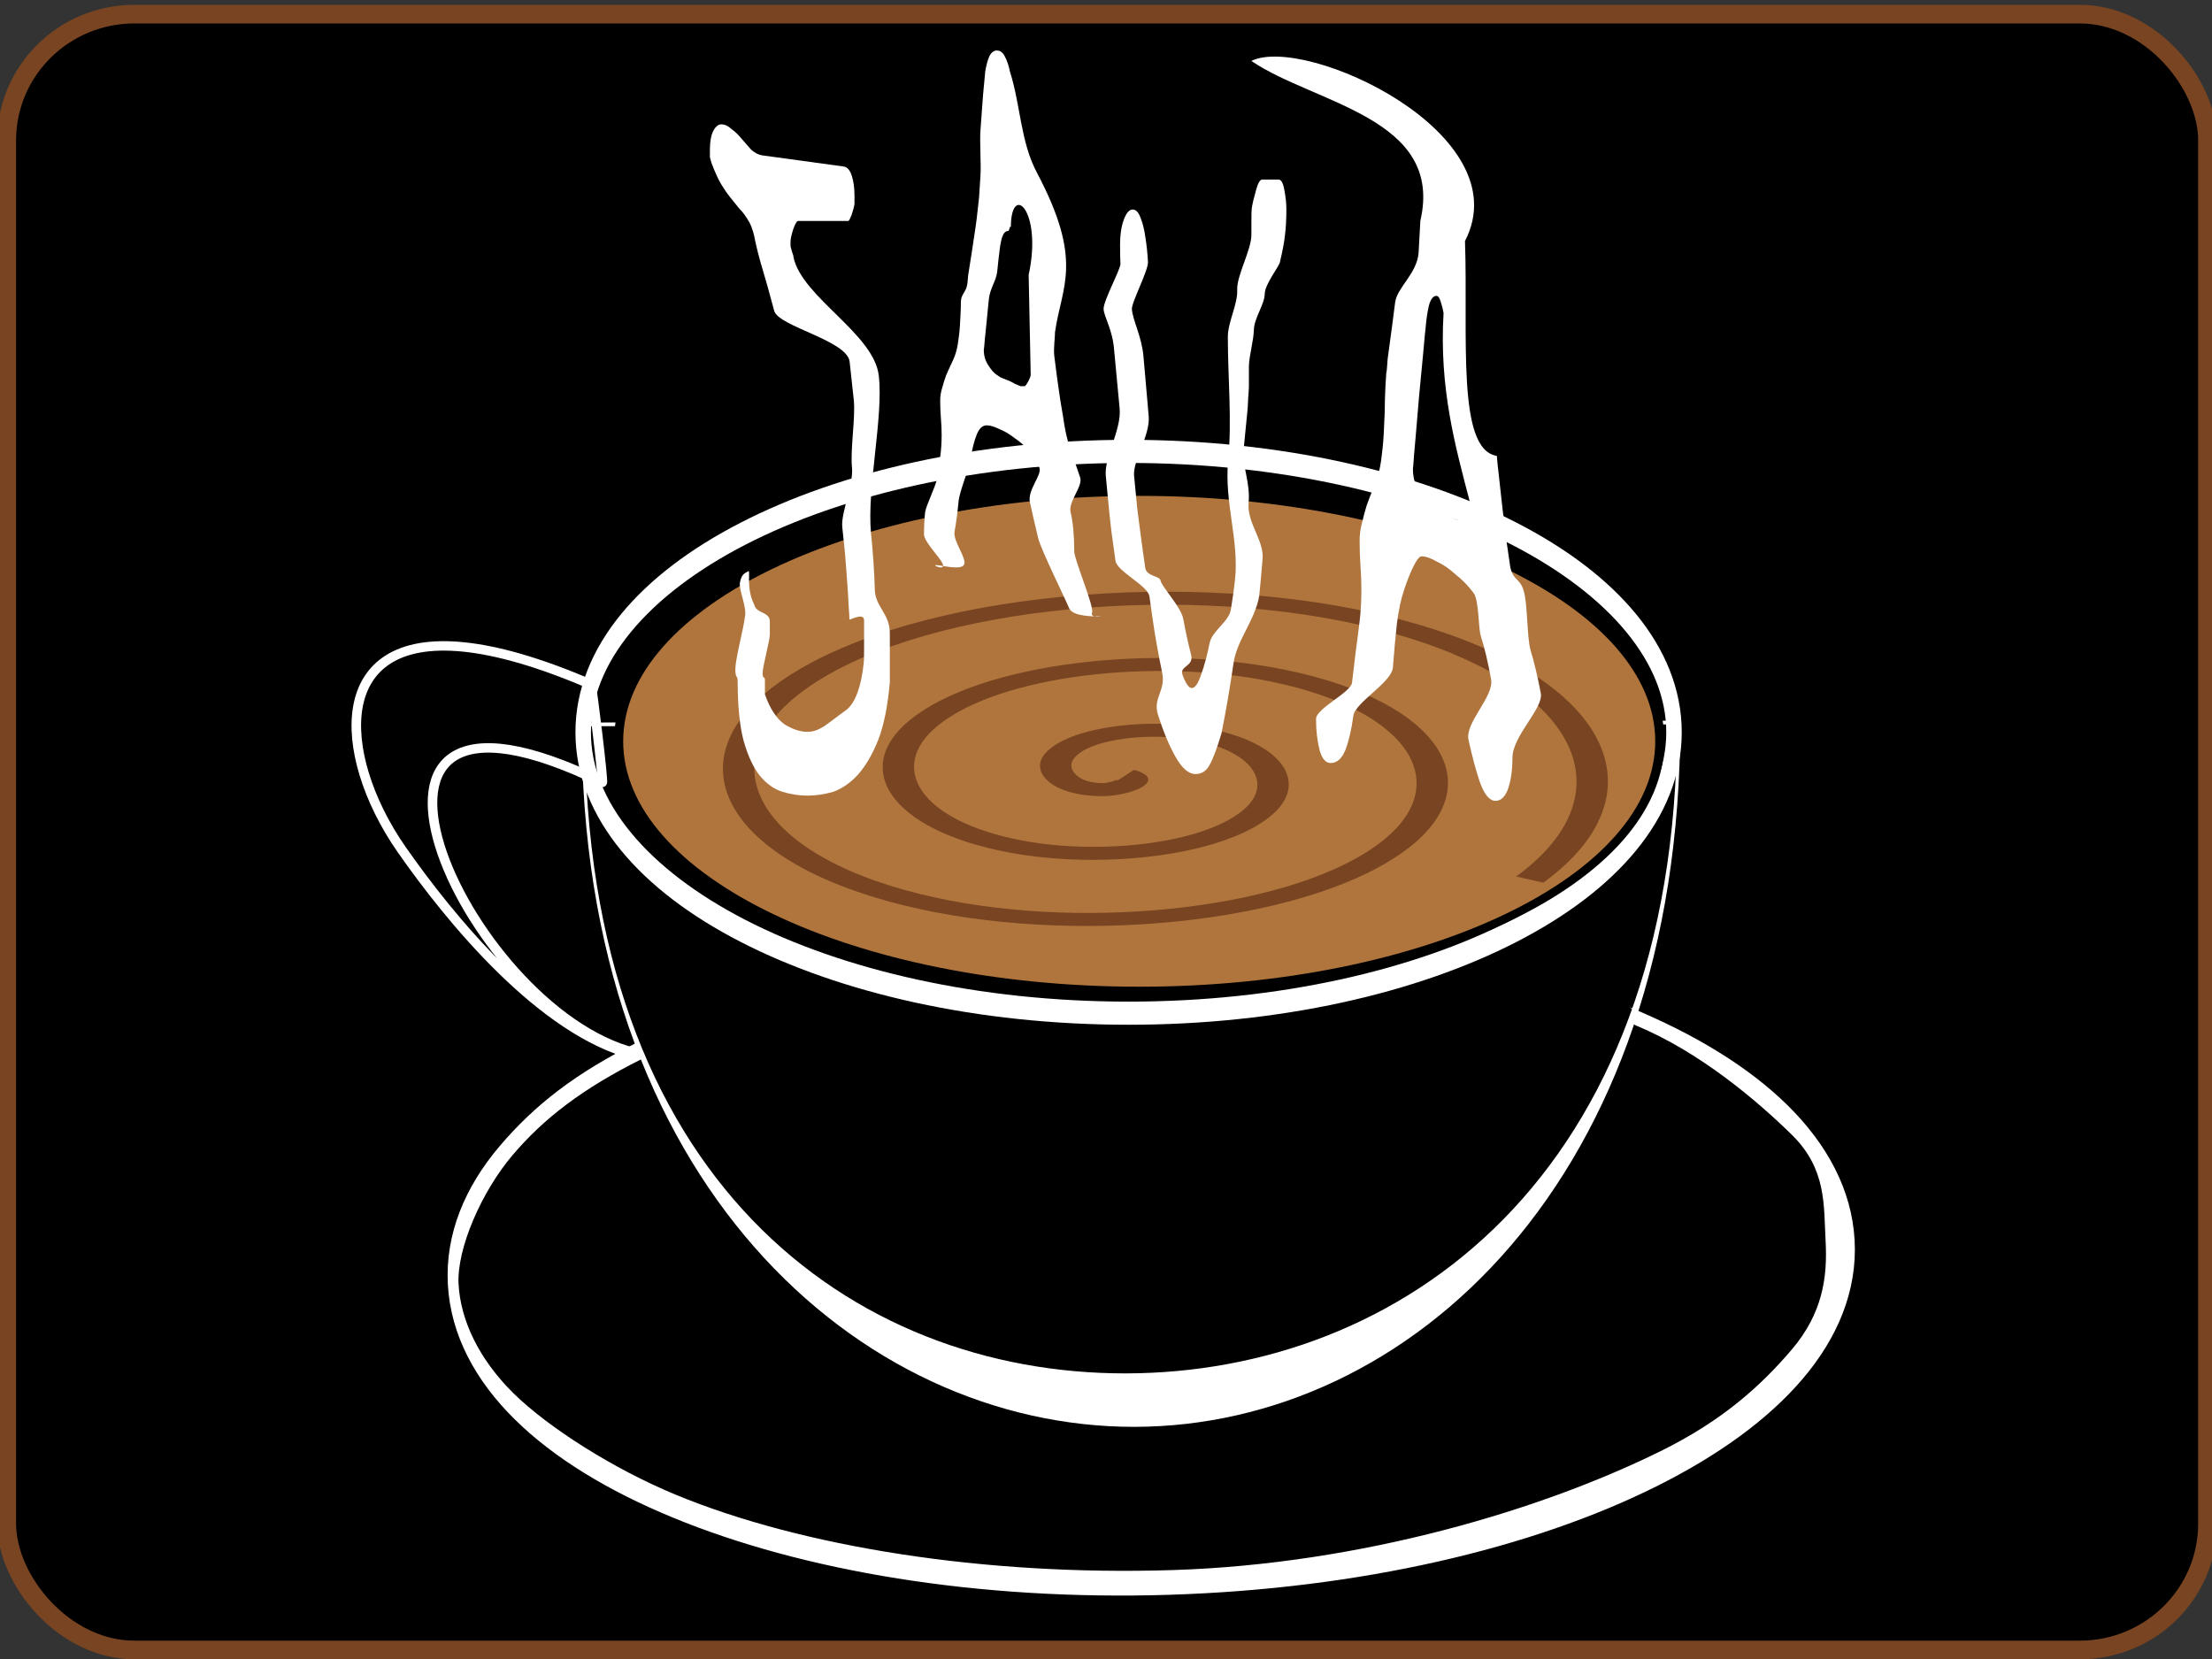 <?xml version="1.0" encoding="UTF-8"?>
<svg version="1.1" viewBox="0 0 800 600" xmlns="http://www.w3.org/2000/svg">
<rect x="0" y="0" width="800" height="600" fill="#333333" stroke="none"/>
<g transform="matrix(1.004 0 0 .992 .004 4.973)">
<rect x="2.389" y=".14" width="792.83" height="596.39" ry="46.031" fill-rule="evenodd" stroke="#784421" stroke-width="6.793"/>
<path d="m231.2 381.07c-21.516 10.855-35.397 21.768-46.534 35.017s-20.186 34.077-19.482 47.096c0.703 13.019 7.22 27.236 19.748 39.731 12.527 12.495 36.032 27.637 58.645 37.087 45.227 18.9 110.79 29.573 178.83 27.406 68.036-2.167 133.6-22.081 176.63-43.791 21.516-10.855 35.278-23.385 46.415-36.633 11.137-13.249 12.873-26.461 12.169-39.481-0.703-13.019 0.441-26.213-12.086-38.708s-33.404-30.381-56.018-39.831c-2.42-1.011 0.113-1.306-1.712-4.237 2.001-1.49-1.924-2.994-0.665-2.468 23.409 9.783 42.766 21.717 56.828 35.743s23.102 30.658 24.102 49.169c1 18.511-6.215 35.661-18.716 50.532-12.501 14.872-30.505 27.996-52.778 39.233-44.546 22.474-106.32 37.285-175.33 39.483-69.012 2.198-132.17-8.635-178.99-28.2-23.409-9.783-42.766-21.717-56.828-35.743s-23.102-30.658-24.102-49.169c-1-18.511 6.215-35.661 18.716-50.532 12.501-14.872 27.19-26.478 49.463-37.715" color="#000000" fill="#fff" fill-rule="evenodd" style="block-progression:tb;text-indent:0;text-transform:none"/>
<path d="m604.69 257.74-394.57 0.669h-0.577v0.669c-0.541 166.62 100.05 256.25 199.12 256.11 99.064-0.142 196.61-90.049 196.61-256.77v-0.669h-0.577zm-0.577 1.338c-16.351 71.879-78.551 105.18-188.58 103.03-86.408-1.688-174.24-0.828-204.84-102.36l393.42-0.669z" color="#000000" fill="none" style="block-progression:tb;text-indent:0;text-transform:none"/>
<path d="m604.69 257.74-394.57 0.669h-0.577v0.669c-0.541 166.62 100.05 256.25 199.12 256.11 99.064-0.142 196.61-90.049 196.61-256.77v-0.669h-0.577zm-0.577 1.338c-0.26 165.66-100.23 236.48-198.61 236.62-98.37 0.14-195.09-70.38-194.8-235.95l393.42-0.669z" color="#000000" fill="#fff" style="block-progression:tb;text-indent:0;text-transform:none"/>
<path d="m406.54 155.34c-54.513 0-103.86 11.501-139.83 30.246-17.983 9.372-32.624 20.535-42.951 33.26s-16.478 27.329-16.478 43.12 6.151 30.395 16.478 43.12 24.968 23.888 42.951 33.26c35.966 18.744 85.314 30.246 139.83 30.246 54.513 0 103.86-11.501 139.83-30.246 17.983-9.372 32.624-20.535 42.951-33.26s16.478-27.329 16.478-43.12-6.151-30.395-16.478-43.12-24.968-23.888-42.951-33.26c-35.966-18.744-85.314-30.246-139.83-30.246zm0 8.43c53.994 0 102.86 11.471 138 29.786 17.571 9.157 31.706 20.054 41.262 31.829 9.556 11.775 14.418 24.097 14.418 36.581s-4.862 24.805-14.418 36.581c-9.556 11.775-23.692 22.672-41.262 31.829-35.141 18.314-84.009 29.786-138 29.786-53.994 0-102.86-11.471-138-29.786-17.571-9.157-31.706-20.054-41.262-31.829-9.556-11.775-14.418-24.097-14.418-36.581s4.862-24.806 14.418-36.581c9.556-11.775 23.692-22.672 41.262-31.829 35.141-18.314 84.009-29.786 138-29.786z" color="#000000" fill="#fff" fill-rule="evenodd" style="block-progression:tb;text-indent:0;text-transform:none"/>
<path d="m212.84 244.51c-75.356-32.858-92.086-2.272-81.703 32.524 2.776 9.305 7.491 18.91 13.542 27.684 17.292 25.073 50.571 66.504 84.186 74.92 0.843-1.306 0.044-0.195-0.161-0.811-61.773-15.7-121.71-152.71-11.761-98.584 0.575 0.301-3.668-35.094-4.103-35.733z" fill="none" stroke="#fff" stroke-width="3.442"/>
<path transform="matrix(1.316 0 0 1.168 -651.37 78.109)" d="m949.29 160.22c0 42.999-63.799 77.857-142.5 77.857s-142.5-34.858-142.5-77.857 63.799-77.857 142.5-77.857 142.5 34.858 142.5 77.857z" fill="#af753d" fill-rule="evenodd" stroke="#000" stroke-width="2.5"/>
<path transform="matrix(2.371 -.029 0 .994 -1410.1 169.75)" d="m765.71 130.93c3.08 2.006-1.184 5.141-3.333 5.119-5.825-0.06-8.225-6.997-6.905-11.786 2.361-8.565 12.538-11.66 20.238-8.691 11.3 4.358 15.176 18.147 10.476 28.69-6.265 14.053-23.779 18.726-37.143 12.262-16.817-8.135-22.293-29.422-14.048-45.595 9.987-19.588 35.07-25.87 54.048-15.833 22.364 11.828 29.453 40.723 17.619 62.5-13.663 25.143-46.378 33.041-70.952 19.405-27.923-15.494-36.631-52.034-21.19-79.405 17.322-30.706 57.692-40.223 87.857-22.976 33.489 19.147 43.816 63.351 24.762 96.31" fill="none" stroke="#784421" stroke-width="4.767"/>
<path d="m265.72 243.34c0-2.28-0.919-0.981-0.828-4.629 0.091-3.875 3.05-15.023 3.413-18.67 0.922-3.51-2.263-9.899-1.763-12.699 0.584-3.268 1.987-3.421 2.999-4.103 0.921-0.621-0.924 6.275 2.172 12.231 0.636 3.191 5.499 2.519 5.59 5.939-2e-5 0.912-2e-5 2.508 0 4.787 0.091 2.052-2.595 11.718-2.595 14.225-2e-5 2.507 0.919 0.64 0.828 2.919v4.787c1.818 5.243 4.181 8.89 7.09 10.942 2.909 1.824 5.681 2.735 8.317 2.735 2.272 1e-5 4.726-1.026 7.362-3.077l6.817-5.129c3.09-2.735 5.09-8.32 5.999-16.755 0.091-0.456 0.136-2.051 0.136-4.787v-10.942c-9e-5 -2.963-5.187-0.013-5.278-0.241 0-0.912-0.091-2.507-0.273-4.787-0.091-2.28-0.227-4.673-0.409-7.181-0.182-2.735-0.364-5.243-0.545-7.522-0.182-2.28-0.318-3.989-0.409-5.129-0.091-1.14-0.409-4.217-0.954-9.232-0.455-5.243 4.142-15.487 3.506-21.642-0.636-6.383 1.298-18.333 0.662-24.488-0.636-6.155-1.136-10.828-1.5-14.019-0.818-7.75-25.522-12.811-27.158-18.51-1.545-5.927-3.227-11.967-5.045-18.122-0.636-2.279-1.227-4.673-1.772-7.181-0.455-2.735-1.136-5.015-2.045-6.839-1.272-2.279-2.5-3.989-3.681-5.129-1.091-1.367-2.182-2.735-3.272-4.103-1.091-1.367-2.182-2.963-3.272-4.787-1.091-1.823-2.272-4.445-3.545-7.864-0.273-0.912-0.454-1.595-0.545-2.052-1e-5 -0.684-1e-5 -1.595 0-2.735-1e-5 -2.963 0.409-5.243 1.227-6.839 0.818-1.595 1.772-2.393 2.863-2.393 1.272 2.41e-4 2.5 0.57 3.681 1.71 1.272 0.912 2.454 2.052 3.545 3.419 1.181 1.368 2.363 2.736 3.545 4.103 1.272 1.14 2.545 1.824 3.817 2.052l29.586 4.103c1.272 0.228 2.227 1.368 2.863 3.419 0.636 2.052 0.954 4.445 0.954 7.181v3.077c-0.182 1.14-0.545 2.508-1.091 4.103-0.545 1.368-0.909 2.052-1.091 2.052h-18.133c-0.454 2.07e-4 -1.045 1.026-1.772 3.077-0.636 2.052-0.954 3.534-0.954 4.445v1.71c0.091 0.228 0.273 0.912 0.545 2.052 0.364 0.912 0.545 1.596 0.545 2.052 3.181 14.589 29.067 27.856 30.703 43.129 1.727 15.045-4.35 41.002-2.804 57.414 0.727 7.067 1.181 13.905 1.363 20.516 0.182 6.383 5.415 8.676 5.415 15.97v17.78c-0.727 8.662-2.136 15.729-4.227 21.2-2.091 5.243-4.545 9.46-7.362 12.651-2.727 2.963-5.681 5.015-8.862 6.155-3.181 0.912-6.272 1.368-9.271 1.368-2.909 0-5.863-0.456-8.862-1.368-2.999-0.912-5.726-2.849-8.181-5.813-2.363-2.963-4.317-7.181-5.863-12.651-1.454-5.471-2.181-12.765-2.181-21.884" fill="#fff"/>
<path d="m355.43 150.06c-1.571 7e-5 -2.792 1.19-3.665 3.57-0.873 2.197-1.571 5.034-2.094 8.512-0.436 3.478-4.043 11.776-4.392 15.804-0.349 3.844-0.829 7.505-1.44 10.983-0.524 3.478 4.476 9.532 3.429 11.912-1.047 2.197-8.272 0.17-10.104 0.17-1.484 0 3.21 2.027 2.512-0.17-0.698-2.38-6.832-8.159-6.832-11.088 0-2.746 0.131-5.4 0.393-7.963 0.349-2.563 3.912-9.671 4.261-12.234 0.436-2.746 0.829-5.4 1.178-7.963 0.349-2.563 0.524-5.217 0.524-7.963 0-2.014-0.087-4.027-0.262-6.041-0.175-2.197-0.262-4.393-0.262-6.59 0-1.464 0.218-2.929 0.654-4.393 0.436-1.647 0.916-3.204 1.44-4.668 0.611-1.464 1.178-2.746 1.702-3.844 0.611-1.281 1.091-2.38 1.44-3.295 0.611-1.647 1.047-3.57 1.309-5.766 0.349-2.38 0.567-4.759 0.654-7.139 0.175-2.563 0.262-4.942 0.262-7.139 0.087-2.38 2.036-3.773 2.211-5.787 0.087-0.183 0.174-0.824 0.262-1.922 0.087-1.281 0.175-2.105 0.262-2.471 0.873-5.492 1.571-10.068 2.094-13.729 0.611-3.844 1.178-8.421 1.702-13.729 0.087-1.647 0.262-4.393 0.524-8.238 0.262-4.027-0.342-12.255 7e-3 -16.649 0.349-4.576 0.655-8.787 0.916-12.631 0.349-4.027 0.611-6.864 0.785-8.512 0.349-2.196 0.829-4.027 1.44-5.492 0.698-1.464 1.614-2.196 2.749-2.197 1.222 1.88e-4 2.182 0.732 2.88 2.197 0.785 1.465 1.396 3.295 1.833 5.492 3.862 12.263 3.764 25.473 9.689 36.79 17.014 32.5 8.902 41.365 6.542 58.217 0.087 1.098-0.604 6.143-0.254 8.706 0.349 2.563 0.698 5.309 1.047 8.238 0.436 2.929 0.829 5.675 1.178 8.238 0.436 2.563 0.742 4.393 0.916 5.492 0.611 4.577 1.483 8.604 2.618 12.082 1.222 3.295 2.4 6.682 3.534 10.16 1.134 3.295-4.289 8.661-3.417 12.688 0.873 3.844 1.309 8.604 1.309 14.279-9e-5 3.112 7.29 20.23 6.417 22.427-0.873 2.014 4.333 1.316 2.762 1.316-1.745 0-9.7 0.149-11.009-2.963-1.222-3.112-10.082-21.237-11.129-25.448-1.047-4.393-2.051-8.787-3.011-13.18-0.96-4.576 4.464-9.942 3.417-12.688-0.785-2.197-2.007-4.21-3.665-6.041-1.571-1.831-3.316-3.386-5.236-4.668-1.833-1.464-3.665-2.563-5.498-3.295-1.833-0.915-3.36-1.373-4.581-1.373m-1.047-27.459c0 2.014 0.524 3.844 1.571 5.492 1.047 1.648 1.963 2.746 2.749 3.295 0.262 0.183 0.785 0.549 1.571 1.098 0.785 0.366 1.658 0.732 2.618 1.098 0.96 0.366 1.876 0.824 2.749 1.373 0.873 0.366 1.527 0.641 1.964 0.824h1.571c0.436-0.366 0.916-1.098 1.44-2.197 0.524-1.098 0.742-1.831 0.654-2.197l-0.728-36.164c5.066-23.569-6.377-34.072-6.415-17.363-0.349-1.098-0.464 1.336-0.988 1.335-0.96 1.32e-4 -1.702 0.824-2.225 2.471-0.436 1.648-0.742 3.387-0.916 5.217-0.175 1.282-0.436 3.661-0.785 7.139-0.349 3.295-2.56 6.061-2.996 9.905-0.349 3.661-0.698 7.231-1.047 10.709-0.349 3.295-0.567 5.583-0.654 6.865-0.087 0.549-0.131 0.915-0.131 1.098" fill="#fff"/>
<path d="m397.54 107.72c-0.179-2.986 6.151-14.566 6.061-16.557-0.089-1.991-0.134-4.355-0.134-7.092 0-3.484 0.447-6.47 1.34-8.959 0.894-2.488 1.966-3.732 3.217-3.733 1.162 1.91e-4 2.1 0.996 2.815 2.986 0.804 1.991 1.385 4.355 1.743 7.092 0.447 2.737 0.76 5.724 0.938 8.959 0.268 2.986-5.972 14.815-5.793 17.303 0.357 4.231 3.542 9.954 4.168 17.17 0.626 7.217 1.251 14.433 1.877 21.65 0.715 6.968-5.707 16.154-5.26 21.878 0.536 5.475 0.849 8.71 0.938 9.705 0 0.498 0.179 2.115 0.536 4.853 0.357 2.737 0.76 5.848 1.206 9.332 0.447 3.235 0.894 6.47 1.34 9.705 0.536 3.235 5.247 2.882 5.515 4.624 0.357 2.24 7.402 9.576 8.206 14.056 0.804 4.479 1.742 8.834 2.815 13.064 1.072 4.23-4.274 3.986-3.112 7.221 1.162 3.235 2.279 4.853 3.351 4.853 1.162 1e-5 2.279-1.617 3.351-4.853 1.162-3.235 2.189-7.092 3.083-11.571 0.894-4.479 7.04-7.822 7.665-12.301 0.715-4.479 1.206-8.088 1.474-10.825 1.519-14.184-3.916-28.271-2.486-43.202 1.43-14.931-0.102-30.332-0.102-45.263-6e-5 -5.474 3.636-11.961 3.368-17.187-0.179-5.226 5.118-14.553 5.118-20.028v-4.853c-8e-5 -2.737 0.044-4.355 0.134-4.853 0.268-1.742 0.76-3.857 1.474-6.346 0.715-2.737 1.474-4.106 2.279-4.106h5.898c0.983 2e-4 1.698 1.369 2.145 4.106 0.447 2.489 0.67 4.728 0.67 6.719-7e-5 3.733-0.179 6.968-0.536 9.705-0.268 2.489-0.849 5.599-1.743 9.332-7e-5 1.493-5.431 8.084-5.52 11.816-6e-5 3.733-3.815 8.851-3.905 13.081-0.089 3.982-1.702 9.446-1.792 13.178-8e-5 3.484-8e-5 5.972 0 7.465-8e-5 0.747-0.089 2.24-0.268 4.479-0.089 2.24-0.179 3.733-0.268 4.479-0.268 2.737-0.715 7.341-1.341 13.811-0.626 6.47 2.475 12.301 1.76 19.767-0.626 7.217 5.659 13.714 5.033 20.432-0.536 6.47-0.938 10.949-1.206 13.438-1.43 8.71-8.112 16.158-9.274 24.619-1.162 8.212-2.591 16.673-4.289 25.382-1.609 5.475-3.038 9.332-4.289 11.571-1.162 2.24-2.86 3.359-5.094 3.359-2.502 0-4.915-2.115-7.238-6.346-2.234-3.982-4.334-9.083-6.3-15.304-1.877-6.221 2.934-8.714 1.504-15.433-1.43-6.968-2.547-13.313-3.351-19.037-0.268-1.991-0.67-4.852-1.206-8.585-0.447-3.982-11.711-9.099-12.247-13.081-0.536-3.982-1.028-7.59-1.474-10.825-0.357-3.235-0.581-5.226-0.67-5.972-0.268-2.737-0.715-7.465-1.341-14.184-0.626-6.719 5.706-16.776 4.992-24.491-0.715-7.714-1.385-14.931-2.011-21.65-0.536-6.968-3.587-11.82-3.766-14.558" fill="#fff"/>
<path d="m512.05 197.81c-1.919 1e-4 -5.23 8.929-6.296 12.322-1.066 3.132-1.919 7.178-2.559 12.138-0.533 4.96-1.013 10.311-1.44 16.054-0.427 5.482-13.511 12.655-14.257 17.615-0.64 4.96-1.6 9.136-2.879 12.53-1.28 3.132-3.039 4.699-5.278 4.699-1.813 0-3.146-1.566-3.999-4.699-0.853-3.393-1.28-7.178-1.28-11.355-7e-5 -3.916 12.658-9.653 12.977-13.308 0.427-3.654 0.853-7.309 1.28-10.963 0.533-3.916 1.013-7.7 1.44-11.355 0.426-3.654 0.64-7.439 0.64-11.355 0-2.871-0.107-5.743-0.32-8.614-0.213-3.132-0.32-6.265-0.32-9.397-1e-4 -2.088 0.267-4.176 0.8-6.265 0.533-2.349 1.12-4.568 1.759-6.656 0.746-2.088 1.44-3.915 2.079-5.482 0.746-1.827 1.333-3.393 1.76-4.699 0.746-2.349 1.28-5.09 1.599-8.223 0.427-3.393 0.693-6.787 0.8-10.18 0.213-3.654 0.32-7.048 0.32-10.18 0.107-3.393 0.267-6.526 0.48-9.397 0.107-0.261 0.213-1.175 0.32-2.741 0.107-1.827 0.213-3.002 0.32-3.524 1.066-7.831 1.919-14.357 2.559-19.578 0.746-5.482 7.802-10.4 8.442-17.971 0.107-2.349 0.32-6.265 0.64-11.747 8.61-37.586-38.064-42.602-60.889-58.279 19.371-9.662 97.008 26.446 76.968 65.655 1.171 34.581-3.132 76.043 11.468 78.333 0.107 1.566 0.373 4.177 0.8 7.831 0.426 3.655 0.853 7.57 1.28 11.747 0.533 4.177 1.013 8.092 1.44 11.747 0.533 3.655 0.906 6.265 1.12 7.831 0.746 6.526 3.631 5.037 5.017 9.996 1.493 4.699 1.114 16.76 2.501 21.719 1.386 4.699 2.612 9.919 3.679 15.662 1.066 5.482-10.217 15.483-10.217 23.575-1e-4 4.438-0.533 8.223-1.599 11.355-1.066 2.871-2.559 4.307-4.479 4.307-2.133 0-3.999-2.219-5.598-6.656-1.493-4.438-2.879-9.658-4.159-15.662-1.28-6.265 9.311-15.744 8.138-22.009-1.173-6.526-2.399-11.747-3.679-15.662-0.96-3.132-0.635-13.236-2.661-15.846-1.919-2.61-4.052-4.829-6.398-6.656-2.239-2.088-4.479-3.654-6.718-4.699-2.239-1.305-4.105-1.958-5.598-1.958m-3.098-31.923c-8e-5 2.872 0.64 5.482 1.919 7.831 1.28 2.349 2.399 3.916 3.359 4.699 0.32 0.261 0.96 0.783 1.919 1.566 0.96 0.522 2.026 1.044 3.199 1.566 1.173 0.522 2.293 1.175 3.359 1.958 1.066 0.522 1.866 0.914 2.399 1.175h1.919c0.533-0.522 1.12-1.566 1.76-3.132 0.64-1.566 0.906-2.61 0.8-3.132-5.483-21.082-11.189-41.968-9.597-69.305-0.213-1.305-0.533-2.61-0.96-3.916-0.427-1.566-0.96-2.349-1.599-2.349-1.173 1.7e-4 -2.079 1.175-2.719 3.524-0.533 2.349-0.906 4.829-1.12 7.439-0.213 1.827-0.533 5.221-0.96 10.18-0.427 4.699-0.906 9.789-1.44 15.271-0.427 5.221-0.853 10.311-1.28 15.271-0.427 4.699-0.693 7.962-0.8 9.789-0.107 0.783-0.16 1.305-0.16 1.566" fill="#fff"/>
</g>
</svg>
